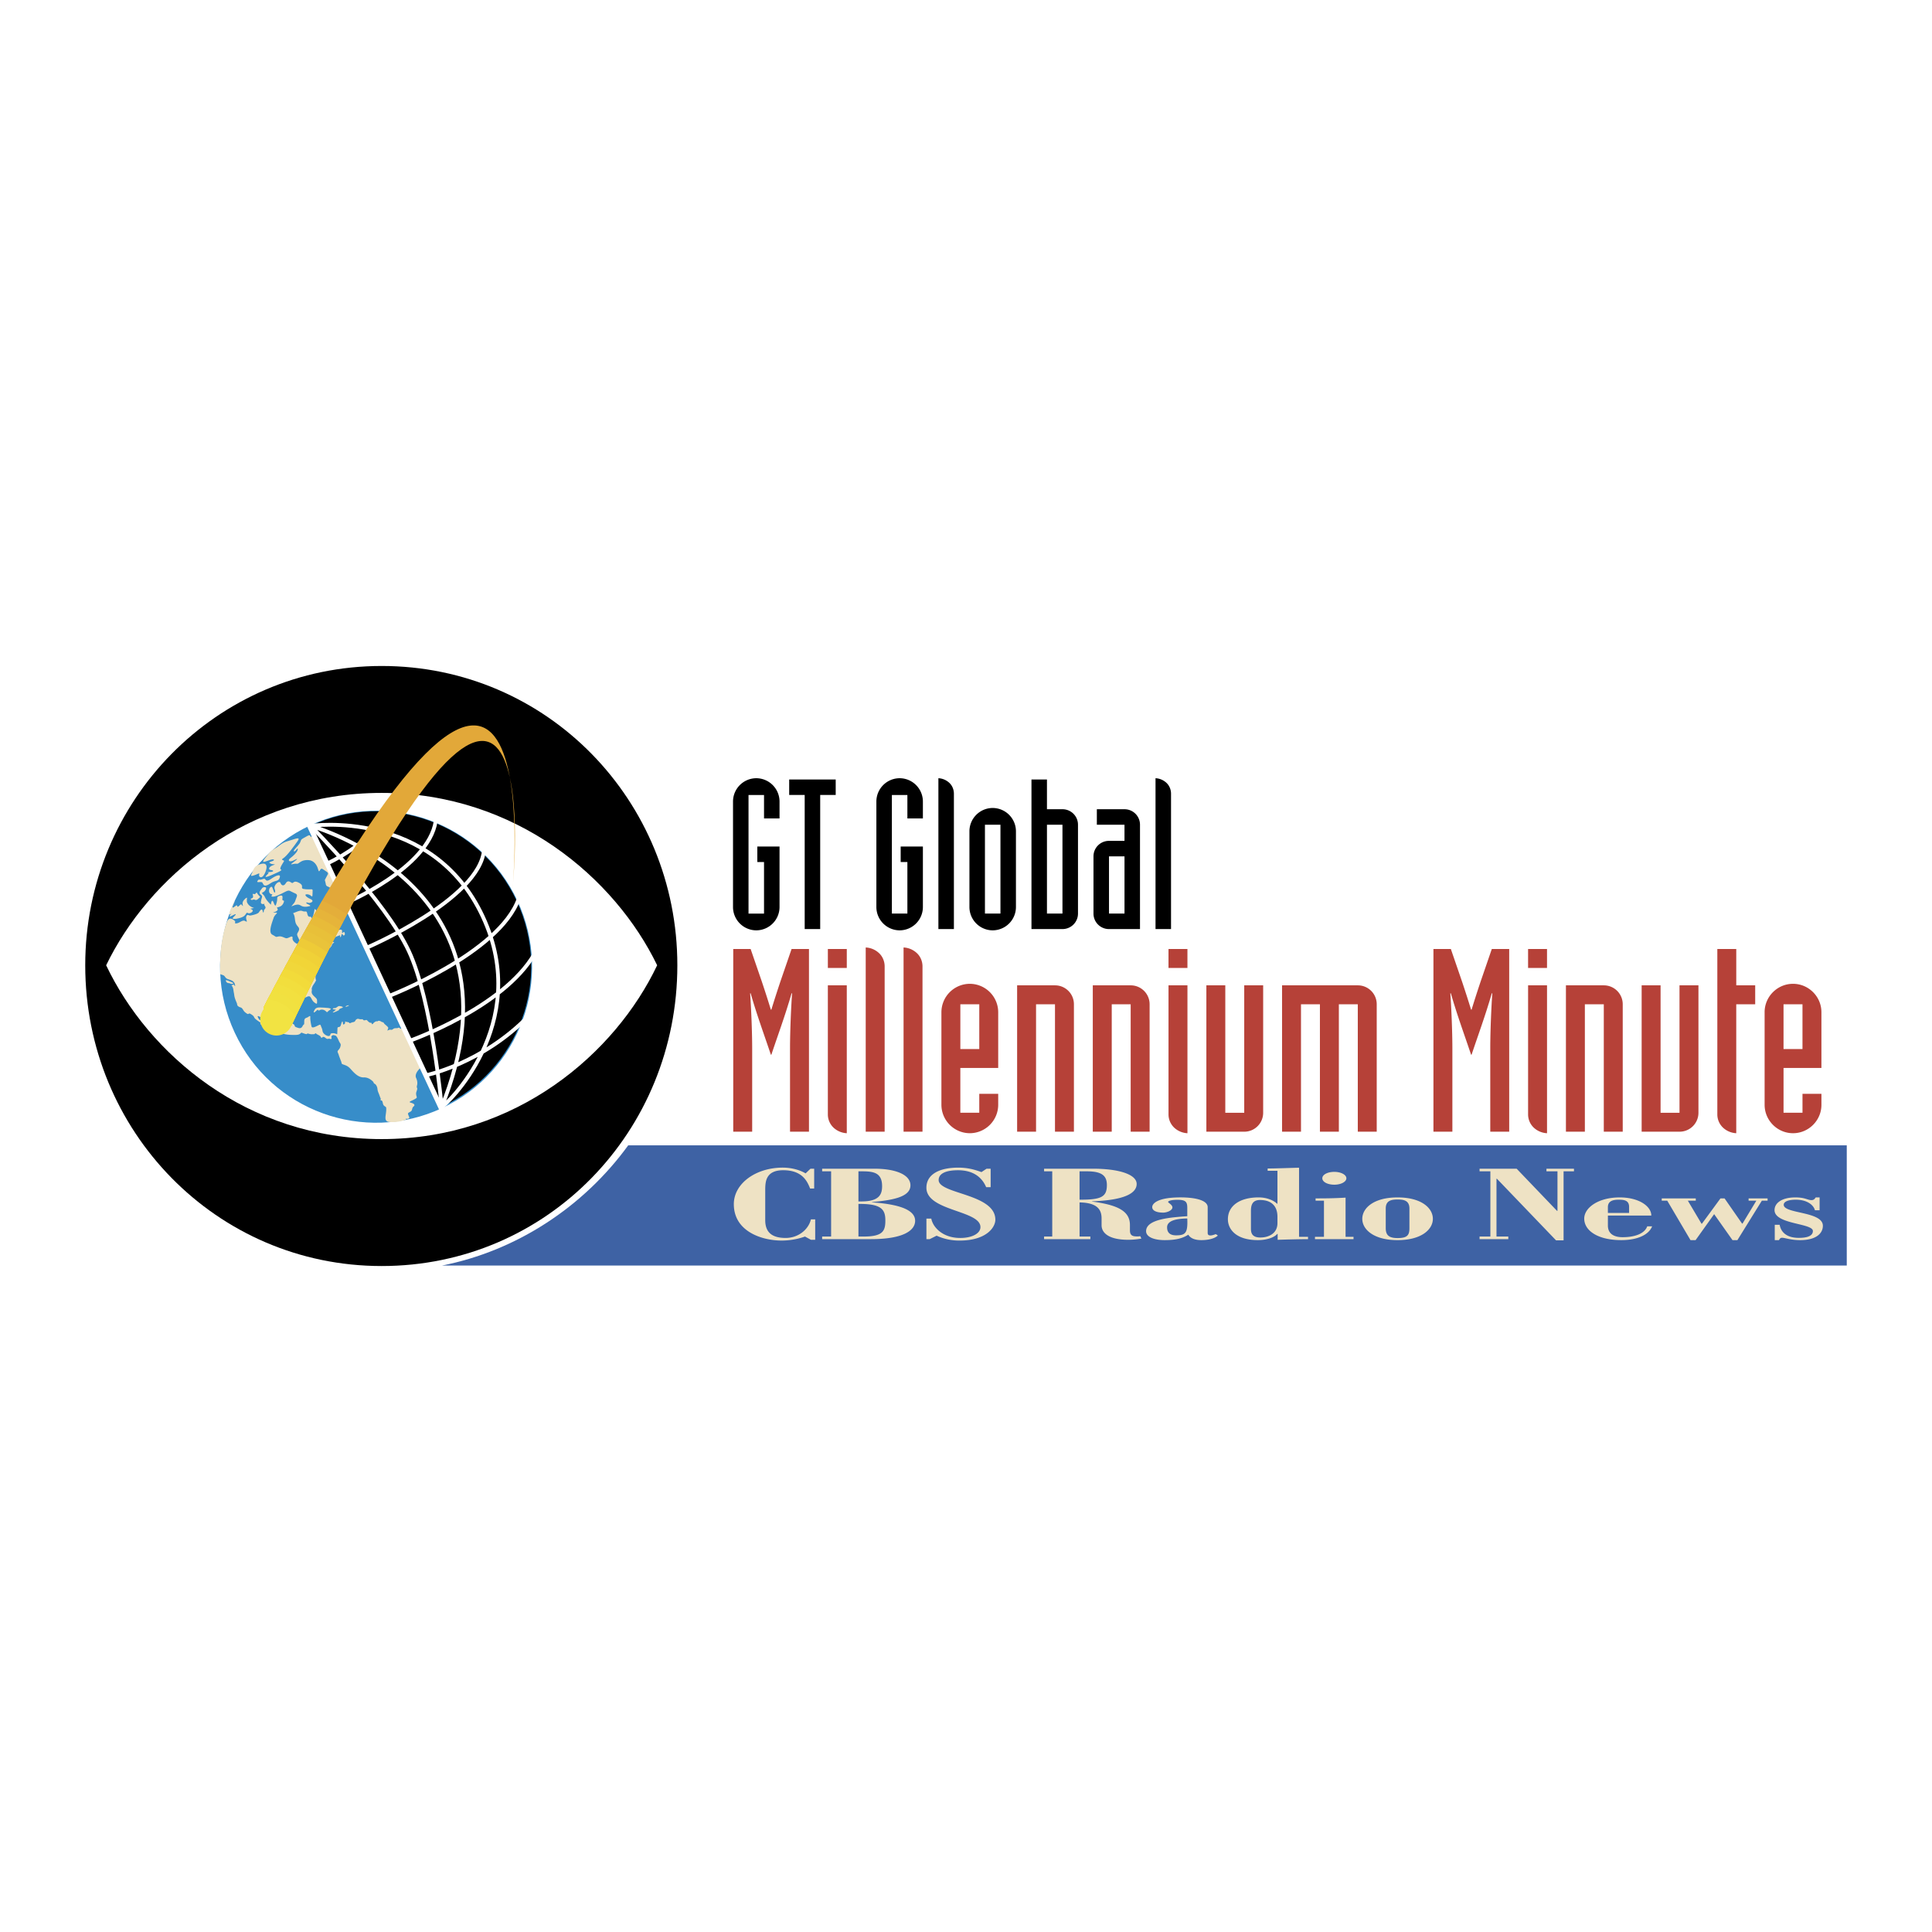 <svg xmlns="http://www.w3.org/2000/svg" width="2500" height="2500" viewBox="0 0 192.756 192.756"><path fill-rule="evenodd" clip-rule="evenodd" fill="#fff" d="M0 0h192.756v192.756H0V0z"/><path d="M67.579 96.306c0 16.551-12.952 30.006-29.502 30.006-16.478 0-29.573-13.455-29.573-30.006 0-16.405 13.096-29.861 29.573-29.861 16.55-.001 29.502 13.455 29.502 29.861zm-56.988 0c4.173 8.779 13.959 17.342 27.486 17.342 13.456 0 23.314-8.562 27.488-17.342-4.174-8.634-14.032-17.197-27.488-17.197-13.527 0-23.313 8.562-27.486 17.197z" fill-rule="evenodd" clip-rule="evenodd"/><path d="M62.677 114.27c-4.466 6.157-11.188 10.545-18.585 11.994h140.16V114.27H62.677z" fill-rule="evenodd" clip-rule="evenodd" fill="#3e62a4"/><path d="M44.059 110.47c7.741-3.609 11.092-12.812 7.481-20.554-3.609-7.742-12.812-11.091-20.554-7.481-7.742 3.609-11.091 12.812-7.481 20.554s12.813 11.09 20.554 7.481z" fill-rule="evenodd" clip-rule="evenodd" fill="#378dc9" stroke="#378dc9" stroke-width=".189" stroke-miterlimit="2.613"/><path d="M44.066 110.428L30.994 82.393c7.741-3.609 16.943-.26 20.554 7.481 3.609 7.741.259 16.943-7.482 20.554z" fill-rule="evenodd" clip-rule="evenodd"/><path d="M30.994 82.393s22.033 6.026 13.072 28.035M30.994 82.393s12.135-1.758 17.177 9.056c5.042 10.812-3.88 19.014-4.105 18.979M30.994 82.393s7.476 7.52 9.797 12.497c2.321 4.977 3.275 15.538 3.275 15.538m-5.353-29.405s-1.523 3.008-6.157 5.169m1.841 3.948s8.349-3.49 9.071-8.214m-6.991 12.676s11.427-4.853 11.817-9.841m-9.576 14.646s11.14-4.281 13.04-9.765M40.799 103.87s9.427-3.297 12.54-8.719M42.4 107.303s5.704-1.135 10.367-5.962" fill="none" stroke="#fff" stroke-width=".379" stroke-miterlimit="2.613"/><path d="M30.94 90.398c-.429.105-.696.103-.954-.064-.457-.297-1.146.343-.812-.035.333-.378.229-.33.38-.688s.101-.397-.295-.563c-.396-.166-.366-.307-.852-.049-.485.258-1.008.502-1.252.457-.244-.045.187-.214-.083-.248-.27-.033-.284-.472-.137-.637.146-.164.211-.162.341.255.131.417.253.2.121-.152-.133-.353.477-.891.584-.591.108.3.353.345.529.04.176-.305.393-.183.583-.049.19.135.165-.331.774.021.61.353-.119.565.642.625.76.059.689-.162.673.419-.016.581-.056.153-.468.09-.411-.062-.277.226.247.459.523.233-.039.464-.205.382-.166-.083-.349.003-.03.141.319.139.214.187.214.187zM25.339 89.729c.267.163.375-.015.534-.153.159-.138.054-.089-.108-.3s-.146-.314-.255-.136c-.108.178-.359-.087-.288.134.143.443-.241.303-.206.446.035.143.323.009.323.009zM24.634 89.994c.279.666.992.556.577.622-.416.066-.104.049-.005.194.099.145-.295.392-.473.285-.178-.108-.119.087-.396.312-.278.225-1.395.427-1.062.113.332-.314.347-.417-.06-.195s-.339.094-.178-.108c.16-.202.095-.068-.114.029-.209.097.282-1.02.493-1.353.154-.244-.349.705-.179.658.169-.047.41-.351.431-.169.021.181.167.018.3-.108.133-.125.142.03.243.11s-.086-.184.024-.426c.11-.243.44-.492.41-.351-.03.141-.011.387-.011.387zM25.819 87.752c.257.072.43-.105.571-.075.141.029.118.391.645.017.527-.373 1.022-.54.869-.118-.153.422-.419.195-.945.569-.527.373-.651.175-.725.019-.073-.157-.085-.184-.422-.154-.336.03.007-.258.007-.258zM27.608 87.078c-.707.329-1.426.633-.961.193s-.38-.269.162-.267c.543.001.561-.166.226-.201s-.197-.354.22-.485c.417-.131-.051-.041-.267-.163s-.126-.132.174-.24c.3-.108.201-.253-.216-.122-.417.13-1.004.451-.488-.192.549-.686.634-.766 1.024-.982.382-.211.635-.551 1.234-.702.598-.152 1.345-.532.982-.012s-1.061 1.482-1.43 1.718c-.368.235.165.146.056.324-.108.178-.511.749-.293.806.217.058-.423.325-.423.325z" fill-rule="evenodd" clip-rule="evenodd" fill="#eee2c4"/><path d="M26.469 87.03c-.166.396-.365.584-.554.45-.19-.135.115-.437-.173-.302-.288.134-.822.34-.676.091.189-.323.191-.768.694-.977 1.277-.529.709.738.709.738zM34.411 93.161c.004.109-.05.167-.127.171-.077.004-.068-.079-.106-.125s-.129-.004-.119.087c.01.091-.118.294-.127.171s.038-.193-.106-.126-.333.107-.393.183c-.061.076-.185.15-.161-.004.023-.155-.034-.208-.038-.286-.004-.077.062.099.093-.107s.095-.65.167-.667c.072-.017.117.216.083.312-.035.096-.045.122.134.049.281-.115.318-.068.382-.035.102.055-.044.451.122.262.165-.189.196.115.196.115zM31.346 100.835c.076-.179.19-.344.616-.319.425.024 1.304.029.969.233-.335.204-.248.322-.405.157-.157-.166-.446-.239-.643-.115-.197.124-.078-.168-.278.019-.477.445-.259.025-.259.025zM33.822 100.78c-.368.203-.837.357-.514.128.323-.23.179-.172.038-.193-.258-.039-.119-.151.062-.14.188.012.258-.232.497-.2.182.025.448.106.214.187-.386.131-.297.218-.297.218zM34.523 100.373c.151-.087.426-.112.22-.008-.386.197-.22.008-.22.008zM22.583 97.792c.215.051.287.105.406.153.146.059.45.167.208.206-.259.041-.109-.029-.328-.055-.213-.024-.24-.055-.315-.18-.074-.124.029-.124.029-.124zM31.083 83.259c.009.155-.022.36-.108.178-.085-.184-.178-.108-.506.076-.328.186-.418.196-.49.452-.072.256-.389.532-.59.784-.201.253.019.247.153.057.135-.19.226-.201.142.029-.084.23-.389.532-.719.781-.329.25-.077.45.382.204.459-.245.339-.094-.043.18s-.292.264-.005.194.309.047.479-.064c.171-.112.384-.338.965-.323.581.017.877.515.972.854.094.339.12.327.243.11.122-.216.271-.032.589.171.317.203.134.288.01.569-.124.281-.187.214-.103.462.084.247-.01.387.297.499.307.111.289.279.591.584.217.219.424.278.581.29l-2.84-6.087zM33.379 94.008c.022-.007.027-.015 0 0z" fill-rule="evenodd" clip-rule="evenodd" fill="#eee2c4"/><path d="M40.109 102.613c-.031.004-.065.008-.104.015-.163.028-.106-.157-.263-.084-.157.072-.356-.007-.494.103-.291.231-.167-.05-.6.184l.064-.204c.119-.12-.224-.343-.343-.463-.12-.119-.054-.149-.195-.18-.141-.029-.184-.121-.352-.138-.167-.018-.119.087-.214.052-.096-.035-.287.102-.368.203-.08.102-.138.112-.149.021-.01-.091-.03-.065-.133-.081-.103-.016-.21-.109-.311-.222s-.154-.023-.297-.021c-.142.002-.106-.126-.242-.11a.757.757 0 0 1-.335-.035c-.077-.027-.214.02-.281.115-.067.095-.076.179-.238.207-.162.027-.195.059-.319.102-.124.041-.018-.072-.256-.104s-.276-.079-.276-.079.1.146-.046.276c-.146.132-.146-.074-.15-.152-.004-.077-.058-.26-.18.195-.122.456-.363.074-.361.455l-.021.52s-.1-.041-.221-.08c-.182-.047-.416-.037-.451.059-.035.096-.01.148-.134.19s-.405-.082-.555-.268c-.15-.185-.076-.299-.204-.574-.128-.274-.054-.356-.362-.197-.655.34-.618.146-.659-.011s-.118-.63-.101-.798c.017-.167-.034-.175-.199-.051-.164.125-.402.061-.405.429-.005.51-.012.181-.169.493s-.405.188-.636.104c-.23-.083-.084-.215-.289-.312-.205-.096-.271-.239-.341-.525-.07-.287-.012-.266-.09-.468-.079-.202-.144-.172.047-.548.191-.376.244-.4.557-.514.313-.115.346-.114.367-.204.022-.09.023-.122.312-.288.289-.167.084-.23.236-.143.153.088.193-.02.396-.073.312-.081.3.37.616.604.283.21.274.144.274-.096 0-.238 0-.238-.283-.505s-.271-.412-.241-.586-.057-.054.021-.297.196-.33.333-.585c.136-.255.035-.096.021-.328-.013-.233.024-.155-.031-.272-.055-.118-.235-.13-.078-.235s.139-.112.075-.385c-.023-.1.181-.021.125-.346-.045-.262.172-.383.375-.494.203-.111.009-.116-.031-.304s-.064-.241.015-.31c.08-.069.09-.186.234-.284.145-.1.167-.189.332-.314s.128-.203.128-.203l.09.022s-.207.24-.211.401c-.004.161.192.07.229-.123.038-.193.089-.092.18-.195.334-.378.094-.308.37-.507a.75.75 0 0 1 .091-.059c-.04.011-.135.018-.196-.131-.093-.228.032.034-.149.261-.181.228-.244.162-.41.112s-.181-.218-.283-.266c-.102-.048-.029-.13.05-.199.08-.069.036-.128-.053-.183s-.364.09-.595.485c-.112.191-.316.549-.498.868.187-.354.396-.791.485-1.133.033-.127.179-.147.215-.308s.649-.383.945-.568c.296-.186-.057-.261.297-.457.354-.197.203-.35.174-.447-.03-.098-.008-.188-.138-.159-.13.028-.147-.042-.365-.133-.217-.089-.386-.074-.527-.104-.141-.03-.181-.25-.533-.596-.353-.346-.41-.367-.41-.367s-.051.438-.183.77-.091.011-.233.013-.239 0-.309-.286c-.07-.287-.078-.235-.304-.241-.226-.006-.221-.167-.698.006l-.418.164c.274.382.087.835.399 1.231.148.188.295.292.132.591-.167.307-.194.267.057.771.465.934-.695.355-.644-.083.051-.438-.415.066-.678-.019-.262-.085-.439-.225-.745-.163-.306.063-.15.054-.595-.184-.446-.238.016-1.297.129-1.669.113-.371.57-.55.182-.531-.686.032.48-.064.18-.435-.15-.186.425.025.649-.589.108-.299-.153-.088-.133-.32.019-.232.064-.444-.282-.331-.346.114-.174.208-.275.607-.101.397-.131.539-.325.056-.193-.483-.264.219-.264.219s-.309-.287-.476-.542c-.167-.257-.112-.284-.297-.467-.296-.292.068-.083.272-.541.117-.262-.284-.234-.378-.095-.162.239-.399.441-.127.648.229.176.083.28.037.557-.046.276-.054.328.125.372s.223-.104.187.024c-.036.128.181.25.105.396s-.14.145-.148.229c-.009.083-.043.386-.118.055s-.283-.027-.384.132c-.102.158-.661.292-.842.312-.182.021-.254-.136-.362.01-.107.145-.073.288-.02.471.053.182-.003.129-.003.129s.031.033-.159-.069c-.191-.103-.422.085-.606.17-.183.086-.41.112-.388.022s.056-.129-.058-.228c-.297-.256-.598-.315-.779.196-.837 2.35-.628 5.151-.628 5.151.191.103.323.05.472.268.149.217.278.22.471.289.191.07.332.133.425.264.093.133.072.189.108.301.035.11-.06.043-.103-.048-.042-.092-.019-.007-.188.008s.063.066.122.501c.06.434.04.188.083.519.043.331.19.612.256.788.066.176-.019.232.242.382l.211.076c.246.221.141.302.496.55.354.249.088-.185.595.185.256.187.085.216.407.464.323.247.444.27.404.353-.042.083.085.184.31.222.226.039.158.134.431.309.273.176.289.072.195-.026-.094-.1-.095-.274-.217-.329s-.247-.188-.387-.282c-.139-.094-.154-.056-.19-.134-.037-.078-.081-.105-.146-.075-.066.03-.172-.096-.257-.311-.084-.216.277.014.531.183.254.168.156-.009.256.104.101.113.12.12.369.211.249.09-.061.075.5.355.561.28.608.449.628.631.021.182.516.285 1.064.301.549.015.737.007.895-.131.159-.138.029-.109.42.012s.176-.066.343-.017c.374.112.379.062.573.067.193.005.095-.172.246-.052.152.12.39.185.444.304.055.117.093.132.172.062s.157-.074.34.08c.184.153.265.02.38.062.115.042.23.051.19-.105-.041-.155-.001-.174.149-.26 0 0 .104-.001.257.055.153.057.322.535.389.646.098.16.156.198.106.397-.051.198-.071.224-.225.407s-.018.2.075.57l.176.463c.116.248.037.317.19.373.303.11.495.151.763.44.289.312.751.893 1.346.87s1.006.519 1.006.519l-.07-.047c.129.242.191.102.332.371.141.269.043.33.182.663s.162.45.229.594c.067.145-.079.069-.004.162s.097-.03.171.127c.073.157.029.337.219.472.19.134.161.111.168.224.041.634-.34 1.297.308 1.361.876.087 1.69-.239 1.69-.239-.163-.147.039-.033.202-.093.163-.061.113-.101.028-.315-.085-.216-.091-.229.138-.352.23-.123.187-.215.25-.388.062-.173.166-.157.195-.266.028-.109-.092-.196-.367-.274-.276-.079.056-.154.384-.339s.211-.162.167-.429c-.044-.266.048-.341.093-.553s-.094-.1-.008-.426c0 0 .099-.302-.097-.721-.147-.314.119-.714.427-.997l-1.833-3.935zM80.314 123.37c-.691.249-1.505.4-2.339.4-1.933 0-4.761-.889-4.761-3.632 0-2.05 2.177-3.644 4.883-3.644.875 0 1.688.228 2.278.574l.488-.466h.367v1.974h-.407c-.305-.792-.834-1.822-2.686-1.822-1.729 0-1.77 1.149-1.79 1.833v3.145c0 1.235.691 1.778 2.035 1.778 1.322 0 2.299-.89 2.522-1.854h.428v2.038h-.428l-.59-.324zM82.921 123.37v-6.507h-.895v-.26h5.228c2.055 0 3.581.574 3.581 1.659 0 1.214-1.933 1.485-3.845 1.669v.022c1.974.151 4.313.521 4.313 1.843 0 .954-1.14 1.833-4.415 1.833h-4.862v-.26h.895v.001zm2.726 0h.508c1.933 0 2.177-.554 2.177-1.605 0-1.041-.346-1.648-2.502-1.648h-.183v3.253zm0-3.503h.305c1.831 0 2.055-.759 2.055-1.529 0-1.398-.936-1.475-2.076-1.475h-.285v3.004h.001zM92.916 121.58c.143.813 1.079 1.931 2.889 1.931 1.201 0 2.014-.456 2.014-1.084 0-1.682-5.391-1.584-5.391-3.926 0-1.345 1.302-2.006 3.174-2.006.916 0 1.567.174 2.319.444l.51-.336h.406v1.843h-.447c-.326-.77-1.059-1.691-2.808-1.691-1.2 0-1.933.325-1.933.977 0 1.409 5.657 1.355 5.657 3.957 0 .781-.916 2.082-3.561 2.082a5.42 5.42 0 0 1-2.299-.487l-.692.347h-.325v-2.05h.487v-.001zM104.168 123.63v-.26h.814v-6.507h-.814v-.26h4.801c2.705-.011 4.436.585 4.436 1.518 0 .705-.691 1.604-4.455 1.735v.021c2.625.348 3.783.976 3.783 2.342v.543c0 .542.326.596.713.596.143 0 .223-.011.324-.021l.104.238a7.702 7.702 0 0 1-1.303.119c-1.975 0-2.666-.704-2.666-1.453v-.672c0-.834-.365-1.572-2.197-1.604v3.405h1.078v.26h-4.618zm3.539-3.937c2.178.012 2.727-.281 2.727-1.464 0-.976-.568-1.366-2.014-1.366h-.713v2.83zM121.508 123.271c-.346.315-.977.456-1.648.456-.691 0-1.1-.206-1.303-.543-.529.337-1.16.543-2.359.543-1.078 0-1.852-.325-1.852-.89 0-1.192 2.381-1.377 4.109-1.496v-.846c0-.607-.184-.791-.996-.791-.488 0-.916.086-.916.217 0 .087.428.271.428.541 0 .304-.549.521-.916.521-.65 0-1.098-.185-1.098-.554 0-.325.488-.965 2.807-.965 1.648 0 2.727.337 2.727.977V123c0 .206.102.26.285.26.141 0 .305-.054.527-.13l.205.141zm-4.172-.021c.957 0 1.18-.249 1.119-1.681-1.078.011-2.014.206-2.014.879 0 .325.102.802.895.802zM130.502 123.402v.228c-.936 0-2.318.043-3.031.064v-.585h-.041c-.324.38-1.098.618-1.932.618-2.178 0-2.99-1.084-2.99-2.082 0-1.355 1.199-2.18 3.07-2.18.814 0 1.486.293 1.832.629h.041v-3.285h-.977v-.229c.771 0 2.135-.054 3.133-.075v6.896h.895v.001zm-3.051-2.006c0-.748-.307-1.671-1.75-1.671-.875 0-.895.705-.895 1.15v1.691c0 .39.061.899.936.899.812 0 1.688-.379 1.709-1.399v-.67zM132.092 123.402v-3.611h-.836v-.228c.408 0 .916 0 1.426-.011a36.131 36.131 0 0 0 1.566-.064v3.914h.793v.228h-3.846v-.228h.897zm1.037-5.205c-.691 0-1.201-.282-1.201-.64s.51-.64 1.201-.64c.65 0 1.199.282 1.199.64s-.549.64-1.199.64zM135.916 121.603c0-1.074 1.141-2.137 3.521-2.137 2.379 0 3.52 1.062 3.52 2.137 0 1.062-1.141 2.125-3.52 2.125-2.38 0-3.521-1.063-3.521-2.125zm2.34.92c0 .705.307.998 1.182.998.977 0 1.18-.293 1.18-.987v-1.962c0-.803-.57-.9-1.18-.9-.611 0-1.182.098-1.182.9v1.951zM150.484 123.63h-2.867v-.26h1.078v-6.507h-1.078v-.259h3.701l4.03 4.207h.041v-3.948h-1.1v-.259h2.746v.259h-1.037v6.886h-.752l-5.9-6.148h-.041v5.769h1.179v.26zM160.42 121.276v.998c0 .78.549 1.16 1.465 1.16 1.221 0 2.195-.347 2.461-1.084h.488c-.326.834-1.445 1.377-3.072 1.377-2.359 0-3.703-.954-3.703-2.147 0-1.073 1.383-2.114 3.541-2.114 1.891 0 3.152.867 3.152 1.811h-4.332v-.001zm2.115-.259v-.607c0-.684-.551-.716-1.059-.716-.711 0-1.057.229-1.057.749v.574h2.116zM168.396 119.791l1.364 2.299h.041l1.851-2.527h.407l1.75 2.516h.041l1.382-2.288h-.773v-.228h1.893v.228h-.571l-2.439 3.937h-.49l-1.831-2.592-1.851 2.592h-.508l-2.32-3.937h-.549v-.228h3.396v.228h-.793zM177.068 123.728v-1.529h.488c.162.856.834 1.302 1.912 1.302.875 0 1.404-.206 1.404-.684 0-.792-3.826-.65-3.826-2.081 0-.738.773-1.27 2.076-1.27.957 0 1.18.249 1.588.271.283 0 .346-.142.445-.271h.387v1.279h-.467c-.162-.596-.875-1.052-1.912-1.052-.611 0-1.201.142-1.201.51 0 .911 3.906.64 3.906 2.093 0 .771-.691 1.432-2.258 1.432-.977 0-1.506-.238-1.832-.238-.162 0-.264.162-.283.238h-.427z" fill-rule="evenodd" clip-rule="evenodd" fill="#eee2c4"/><path fill="none" stroke="#fff" stroke-width=".491" stroke-miterlimit="2.613" d="M44.104 110.758L30.802 82.232"/><path d="M73.133 79.964a2.33 2.33 0 0 1 2.321-2.321 2.329 2.329 0 0 1 2.32 2.321v1.693h-1.547v-2.341H74.68v11.832h1.547v-5.143h-.669v-1.546h2.216V90.5a2.328 2.328 0 0 1-2.32 2.32 2.329 2.329 0 0 1-2.321-2.32V79.964zM80.284 79.315h-1.547v-1.546h4.641v1.546h-1.547v13.379h-1.547V79.315zM87.436 79.964a2.33 2.33 0 0 1 2.321-2.321 2.329 2.329 0 0 1 2.32 2.321v1.693H90.53v-2.341h-1.547v11.832h1.547v-5.143h-.669v-1.546h2.216V90.5a2.328 2.328 0 0 1-2.32 2.32 2.329 2.329 0 0 1-2.321-2.32V79.964zM93.625 77.643c.418.021.794.188 1.087.46.292.272.459.669.459 1.087v13.504h-1.547V77.643h.001zM96.72 82.932a2.328 2.328 0 0 1 2.321-2.32 2.33 2.33 0 0 1 2.32 2.32V90.5a2.33 2.33 0 0 1-2.32 2.32 2.329 2.329 0 0 1-2.321-2.32v-7.568zm1.548 8.215h1.547v-8.863h-1.547v8.863zM102.91 77.769h1.545v2.968h1.547c.857 0 1.549.689 1.549 1.547v8.863c0 .857-.691 1.547-1.549 1.547h-3.092V77.769zm1.545 13.378h1.547v-8.863h-1.547v8.863zM113.738 92.694h-3.094c-.855 0-1.547-.69-1.547-1.547V85.44c0-.857.691-1.547 1.547-1.547h1.547v-1.609h-2.758v-1.547h2.758c.857 0 1.547.689 1.547 1.547v10.41zm-3.093-1.547h1.547V85.44h-1.547v5.707zM115.287 77.643c.418.021.795.188 1.088.46.291.272.459.669.459 1.087v13.504h-1.547V77.643z" fill-rule="evenodd" clip-rule="evenodd"/><path d="M73.156 94.684h1.735l1.123 3.268c.307.918.613 1.863.894 2.782h.051c.281-.919.586-1.864.893-2.782l1.123-3.268h1.736v18.226h-1.89v-8.321c0-1.66.102-4.059.205-5.488h-.051c-.638 2.22-1.353 4.135-2.016 6.126h-.051c-.664-1.991-1.378-3.906-2.017-6.126h-.051c.102 1.43.204 3.828.204 5.488v8.321h-1.889V94.684h.001zM84.485 113.062a2.088 2.088 0 0 1-1.328-.561 1.817 1.817 0 0 1-.562-1.328V98.308h1.889v14.754h.001zm-1.889-18.378h1.889v1.889h-1.889v-1.889zM86.373 94.53c.511.025.97.23 1.327.562.357.332.562.817.562 1.327v16.49h-1.889V94.53zM90.149 94.53c.51.025.97.23 1.327.562.357.332.562.817.562 1.327v16.49h-1.889V94.53zM93.925 100.988a2.842 2.842 0 0 1 2.833-2.833 2.842 2.842 0 0 1 2.833 2.833v5.564h-3.778v4.467h1.889v-1.889h1.889v1.098a2.842 2.842 0 0 1-2.833 2.833 2.843 2.843 0 0 1-2.833-2.833v-9.24zm1.889 3.676h1.889v-4.467h-1.889v4.467zM101.479 98.308h3.777c1.047 0 1.889.843 1.889 1.89v12.712h-1.889v-12.712h-1.889v12.712h-1.889V98.308h.001zM109.029 98.308h3.779c1.045 0 1.889.843 1.889 1.89v12.712h-1.889v-12.712h-1.889v12.712h-1.891V98.308h.001zM118.471 113.062a2.082 2.082 0 0 1-1.326-.561 1.817 1.817 0 0 1-.562-1.328V98.308h1.889v14.754h-.001zm-1.889-18.378h1.889v1.889h-1.889v-1.889zM120.359 98.308h1.889v12.712h1.889V98.308h1.889v12.712c0 1.047-.842 1.89-1.889 1.89h-3.777V98.308h-.001zM127.912 98.308h7.555c1.047 0 1.889.843 1.889 1.89v12.712h-1.889v-12.712h-1.889v12.712h-1.889v-12.712H129.8v12.712h-1.889V98.308h.001zM143.016 94.684h1.736l1.123 3.268c.307.918.613 1.863.895 2.782h.051c.279-.919.586-1.864.893-2.782l1.123-3.268h1.736v18.226h-1.889v-8.321c0-1.66.102-4.059.203-5.488h-.051c-.639 2.22-1.352 4.135-2.016 6.126h-.051c-.664-1.991-1.379-3.906-2.018-6.126h-.051c.102 1.43.203 3.828.203 5.488v8.321h-1.889V94.684h.002zM154.346 113.062a2.082 2.082 0 0 1-1.326-.561 1.817 1.817 0 0 1-.562-1.328V98.308h1.889v14.754h-.001zm-1.889-18.378h1.889v1.889h-1.889v-1.889zM156.234 98.308h3.777c1.045 0 1.889.843 1.889 1.89v12.712h-1.889v-12.712h-1.889v12.712h-1.889V98.308h.001zM163.787 98.308h1.889v12.712h1.889V98.308h1.889v12.712c0 1.047-.842 1.89-1.889 1.89h-3.777V98.308h-.001zM175.115 100.197h-1.889v12.864a2.082 2.082 0 0 1-1.326-.561 1.817 1.817 0 0 1-.562-1.328V94.684h1.889v3.624h1.889v1.889h-.001zM176.055 100.988c0-1.558 1.277-2.833 2.834-2.833s2.834 1.275 2.834 2.833v5.564h-3.779v4.467h1.891v-1.889h1.889v1.098c0 1.557-1.277 2.833-2.834 2.833s-2.834-1.276-2.834-2.833v-9.24h-.001zm1.888 3.676h1.891v-4.467h-1.891v4.467z" fill-rule="evenodd" clip-rule="evenodd" fill="#b64138"/><path d="M29.042 102.351s-3.354 2.345-2.708-1.903C55.294 44.983 51.13 88.825 51.13 88.825l.101-1.323c.001-.001 3.419-38.834-22.189 14.849z" fill-rule="evenodd" clip-rule="evenodd" fill="#e2a839"/><path d="M33.891 89.786c.391.218.768.45 1.133.694-1.794 3.332-3.778 7.251-5.981 11.87 0 0-3.354 2.345-2.708-1.903 2.278-4.363 4.352-8.11 6.237-11.313.445.195.886.412 1.319.652z" fill-rule="evenodd" clip-rule="evenodd" fill="#e2a839"/><path d="M33.48 90.527c.394.219.773.455 1.14.703-1.687 3.167-3.54 6.848-5.578 11.121 0 0-3.354 2.345-2.708-1.903 2.109-4.039 4.037-7.536 5.81-10.577.451.194.897.413 1.336.656z" fill-rule="evenodd" clip-rule="evenodd" fill="#e4ae3a"/><path d="M33.068 91.269c.4.222.785.461 1.154.716-1.58 2.996-3.3 6.425-5.18 10.366 0 0-3.354 2.345-2.708-1.903a269.365 269.365 0 0 1 5.38-9.838c.458.193.911.412 1.354.659z" fill-rule="evenodd" clip-rule="evenodd" fill="#e6b43a"/><path d="M32.657 92.01c.406.225.796.47 1.168.73a295.596 295.596 0 0 0-4.783 9.61s-3.354 2.345-2.708-1.903a275 275 0 0 1 4.953-9.097c.464.192.921.411 1.37.66z" fill-rule="evenodd" clip-rule="evenodd" fill="#e8bb39"/><path d="M32.219 92.776c.417.231.814.485 1.193.755a304.48 304.48 0 0 0-4.37 8.819s-3.354 2.345-2.708-1.903a279.373 279.373 0 0 1 4.516-8.324c.464.188.921.405 1.369.653z" fill-rule="evenodd" clip-rule="evenodd" fill="#e8c039"/><path d="M31.834 93.491c.422.234.824.493 1.205.771a309.04 309.04 0 0 0-3.996 8.089s-3.354 2.345-2.708-1.903a290.23 290.23 0 0 1 4.112-7.609c.47.184.933.401 1.387.652z" fill-rule="evenodd" clip-rule="evenodd" fill="#e9c33a"/><path d="M31.422 94.232c.432.24.84.506 1.224.794a316.772 316.772 0 0 0-3.604 7.324s-3.354 2.345-2.708-1.903a295.11 295.11 0 0 1 3.694-6.862c.473.18.939.394 1.394.647z" fill-rule="evenodd" clip-rule="evenodd" fill="#eecb37"/><path d="M31.011 94.973c.442.246.858.521 1.247.821a328.56 328.56 0 0 0-3.215 6.556s-3.354 2.345-2.708-1.903a294.938 294.938 0 0 1 3.28-6.111c.474.173.94.385 1.396.637z" fill-rule="evenodd" clip-rule="evenodd" fill="#f0d137"/><path d="M30.599 95.714c.455.252.878.54 1.27.854a340.784 340.784 0 0 0-2.827 5.782s-3.354 2.345-2.708-1.903a310.669 310.669 0 0 1 2.866-5.36 8.92 8.92 0 0 1 1.399.627z" fill-rule="evenodd" clip-rule="evenodd" fill="#f1d537"/><path d="M30.188 96.481c.463.258.891.554 1.282.883a345.724 345.724 0 0 0-2.428 4.986s-3.354 2.345-2.708-1.903a309.217 309.217 0 0 1 2.441-4.582c.481.157.954.362 1.413.616z" fill-rule="evenodd" clip-rule="evenodd" fill="#f1d73a"/><path d="M29.777 97.223c.478.266.914.577 1.305.927a366.48 366.48 0 0 0-2.04 4.201s-3.354 2.345-2.708-1.903a313.04 313.04 0 0 1 2.031-3.822c.482.145.955.343 1.412.597z" fill-rule="evenodd" clip-rule="evenodd" fill="#f2db3a"/><path d="M29.365 97.938c.498.276.944.61 1.335.988a367.969 367.969 0 0 0-1.658 3.425s-3.354 2.345-2.708-1.903a335.848 335.848 0 0 1 1.632-3.082 6.3 6.3 0 0 1 1.399.572z" fill-rule="evenodd" clip-rule="evenodd" fill="#f2de3d"/><path d="M28.954 98.679c.516.286.968.644 1.351 1.053-.413.85-.833 1.719-1.263 2.619 0 0-3.354 2.345-2.708-1.903.414-.793.82-1.561 1.221-2.313.478.113.948.293 1.399.544z" fill-rule="evenodd" clip-rule="evenodd" fill="#f2e03f"/><path d="M28.542 99.419c.539.3.996.69 1.362 1.142-.285.589-.569 1.177-.862 1.79 0 0-3.354 2.345-2.708-1.903.275-.526.541-1.026.81-1.534.479.09.95.256 1.398.505z" fill-rule="evenodd" clip-rule="evenodd" fill="#f1e140"/><path d="M28.131 100.16a3.8 3.8 0 0 1 1.355 1.267c-.148.311-.293.607-.444.924 0 0-3.354 2.345-2.708-1.903.133-.254.26-.491.392-.742.48.057.957.205 1.405.454z" fill-rule="evenodd" clip-rule="evenodd" fill="#f2e342"/><path d="M27.543 100.076a1.62 1.62 0 1 1 .001 3.239 1.62 1.62 0 0 1-.001-3.239z" fill-rule="evenodd" clip-rule="evenodd" fill="#f2e342"/></svg>